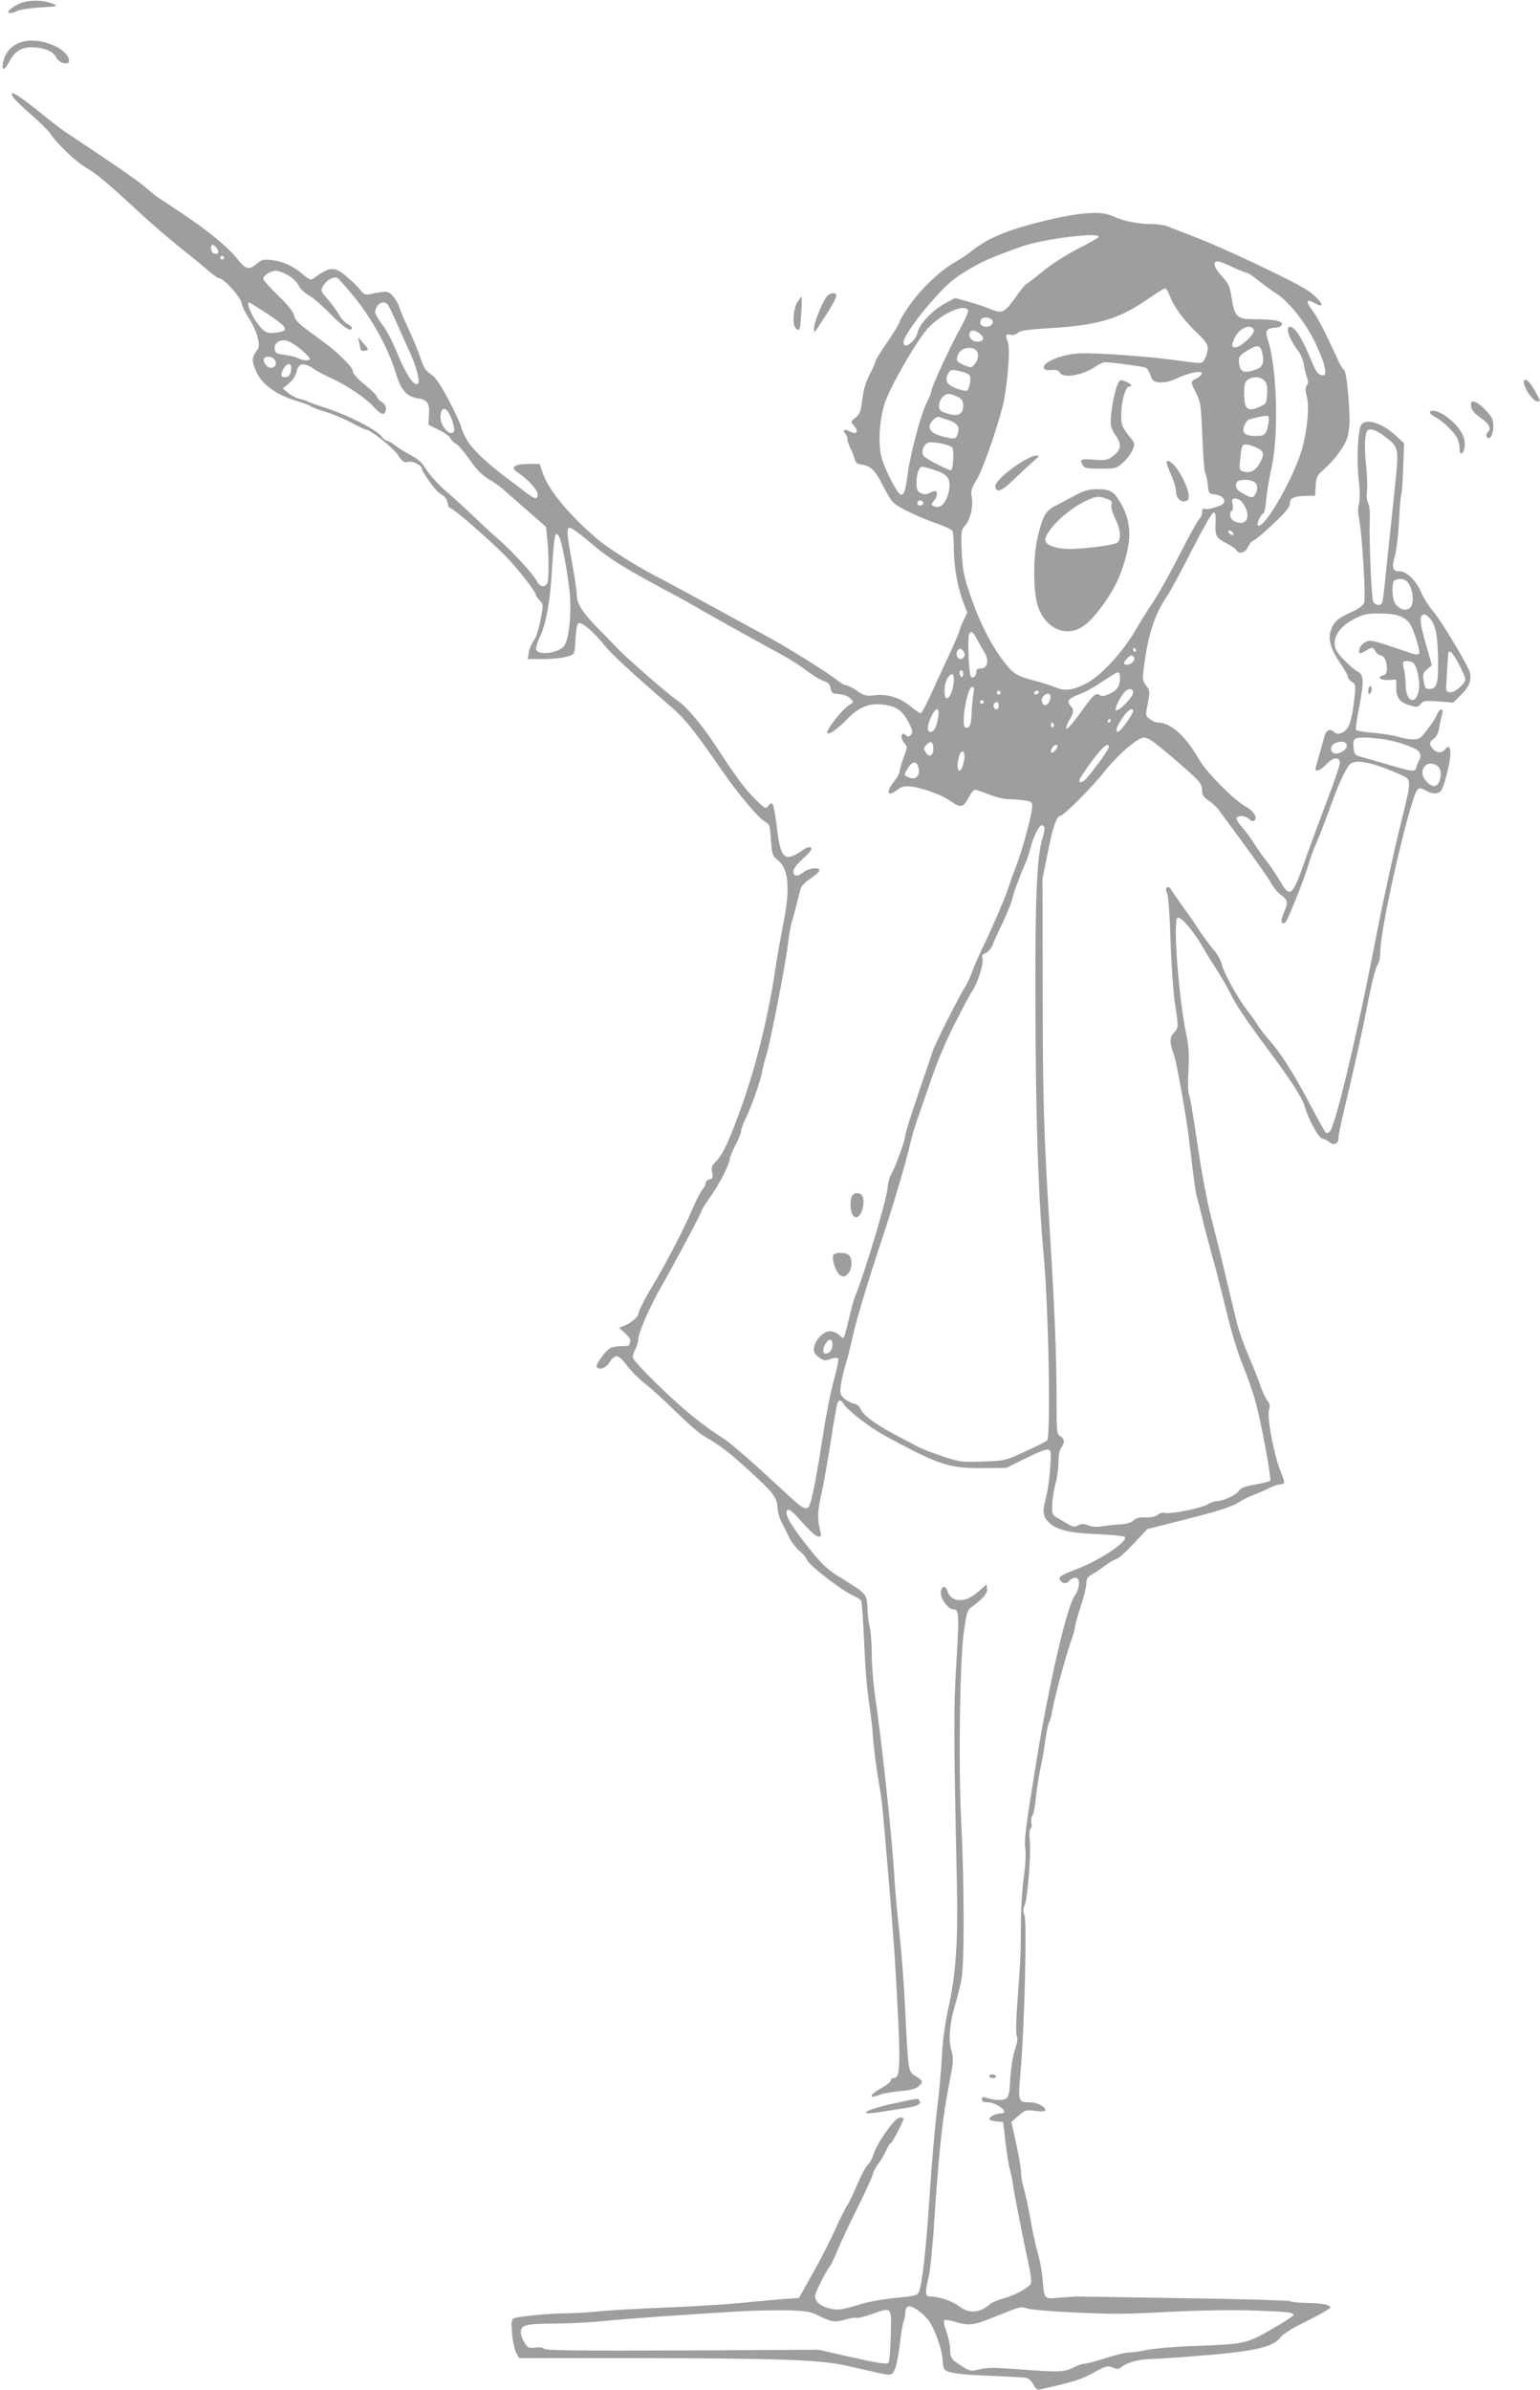 <?xml version="1.0" standalone="no"?>
<!DOCTYPE svg PUBLIC "-//W3C//DTD SVG 20010904//EN"
 "http://www.w3.org/TR/2001/REC-SVG-20010904/DTD/svg10.dtd">
<svg version="1.0" xmlns="http://www.w3.org/2000/svg"
 width="825pt" height="1280pt" viewBox="0 0 825 1280"
 preserveAspectRatio="xMidYMid meet">
<g transform="translate(0,1280) scale(0.1,-0.1)"
fill="#9e9e9e" stroke="none">
<path d="M105 12781 c-48 -22 -77 -51 -51 -51 10 0 27 5 39 12 12 6 67 15 122
18 94 6 98 7 70 19 -49 22 -134 23 -180 2z"/>
<path d="M138 12580 c-67 -12 -110 -53 -122 -117 -8 -45 9 -41 34 7 30 59 72
82 137 76 62 -5 100 -24 116 -57 14 -27 67 -40 67 -16 0 61 -135 123 -232 107z"/>
<path d="M72 12278 c8 -13 52 -55 97 -94 46 -40 91 -85 101 -100 32 -51 140
-154 194 -184 54 -31 113 -80 297 -251 57 -52 151 -133 209 -179 58 -46 125
-101 149 -122 24 -21 49 -38 55 -38 24 0 113 -98 120 -132 3 -18 20 -53 36
-77 42 -61 68 -147 52 -169 -34 -48 -35 -59 -12 -116 29 -74 110 -132 230
-167 25 -7 54 -18 65 -25 11 -7 49 -21 86 -32 36 -11 95 -36 132 -56 36 -20
71 -36 76 -36 23 0 144 -95 172 -136 25 -37 34 -43 55 -38 25 7 74 -18 74 -37
0 -12 56 -94 81 -118 9 -9 24 -21 35 -27 10 -6 20 -23 22 -38 2 -14 7 -26 12
-26 16 0 196 -156 300 -260 54 -54 160 -189 160 -204 0 -6 9 -20 21 -32 20
-22 20 -24 5 -103 -8 -45 -24 -95 -36 -111 -12 -16 -24 -46 -27 -65 l-6 -35
79 0 c82 0 150 12 166 28 5 5 10 41 11 80 2 40 8 77 14 83 14 14 81 -42 142
-118 35 -45 137 -139 373 -344 59 -52 119 -127 255 -325 90 -130 200 -261 236
-278 19 -10 23 -21 27 -95 6 -79 7 -84 39 -110 57 -46 65 -154 26 -344 -13
-67 -31 -169 -40 -227 -35 -244 -102 -519 -176 -728 -68 -192 -103 -270 -140
-309 -26 -26 -30 -36 -24 -63 6 -27 4 -32 -14 -37 -12 -3 -21 -12 -21 -21 0
-9 -9 -25 -19 -36 -10 -12 -35 -61 -56 -111 -34 -83 -140 -288 -205 -395 -40
-65 -80 -143 -80 -156 0 -16 -41 -51 -74 -64 l-30 -11 33 -30 c21 -19 31 -35
27 -45 -3 -9 -6 -18 -6 -20 0 -2 -18 -4 -41 -4 -22 0 -49 -5 -60 -11 -25 -13
-80 -89 -73 -100 12 -20 50 -7 69 24 30 47 47 45 92 -15 22 -29 66 -74 98 -98
32 -25 106 -92 164 -150 59 -58 126 -116 149 -130 92 -53 126 -79 238 -180
137 -124 156 -149 159 -204 1 -22 11 -59 23 -81 12 -22 30 -58 40 -80 11 -23
36 -55 56 -73 20 -17 36 -36 36 -41 0 -24 191 -173 257 -200 17 -7 34 -19 37
-26 2 -7 7 -66 11 -132 13 -280 16 -310 37 -458 6 -44 13 -102 14 -130 3 -54
18 -173 35 -270 15 -89 16 -100 49 -490 33 -404 34 -418 51 -746 13 -264 9
-329 -22 -329 -10 0 -18 -5 -17 -12 2 -7 -21 -25 -49 -41 -69 -37 -73 -63 -6
-35 15 6 63 14 105 18 54 4 84 12 98 25 27 24 26 30 -14 55 -41 25 -40 15 -57
360 -6 129 -20 314 -31 410 -11 96 -24 238 -28 315 -14 222 -66 706 -105 973
-8 56 -15 149 -15 205 0 56 -5 119 -10 139 -6 21 -12 67 -13 104 -3 77 -3 77
-142 163 -75 46 -99 69 -172 160 -97 121 -133 185 -116 202 9 9 24 -2 60 -42
70 -78 94 -99 111 -99 11 0 13 7 7 27 -17 67 -16 107 4 195 12 51 34 179 51
284 16 105 32 198 36 207 8 23 21 21 34 -3 17 -31 141 -127 221 -170 289 -157
344 -175 527 -173 l123 1 105 52 c62 31 111 50 121 46 14 -6 15 -19 9 -99 -3
-52 -13 -119 -21 -151 -22 -83 -19 -108 14 -140 43 -41 110 -57 264 -63 76 -3
140 -10 143 -15 16 -26 -136 -126 -263 -174 -84 -32 -97 -42 -82 -60 15 -18
34 -18 49 1 7 8 21 15 31 15 28 0 25 -56 -5 -99 -42 -61 -137 -473 -205 -891
-58 -359 -65 -414 -58 -464 4 -25 0 -94 -9 -153 -8 -60 -15 -171 -15 -248 0
-149 -2 -204 -20 -437 -6 -88 -7 -153 -2 -163 6 -11 3 -36 -10 -73 -11 -33
-21 -99 -25 -155 -4 -84 -8 -99 -25 -108 -19 -11 -60 -8 -104 6 -18 6 -23 3
-23 -9 0 -12 9 -16 34 -16 32 0 86 -32 86 -51 0 -5 -9 -9 -21 -9 -25 0 -59
-17 -59 -30 0 -5 17 -10 37 -12 l37 -3 12 -105 c7 -58 17 -125 24 -150 7 -25
14 -58 16 -75 6 -48 43 -238 75 -388 24 -107 28 -141 19 -152 -21 -25 -95 -63
-146 -76 -27 -6 -58 -20 -69 -29 -57 -50 -115 -53 -169 -11 -34 27 -108 51
-156 51 -24 0 -25 21 -5 105 8 33 22 168 30 300 21 319 41 520 65 652 11 59
24 133 30 163 7 42 6 66 -4 101 -17 55 -8 147 23 249 11 36 25 94 32 130 16
83 15 518 -2 852 -15 308 -7 856 15 1013 13 91 19 113 37 125 63 45 91 76 87
100 l-3 24 -35 -31 c-47 -40 -73 -53 -109 -53 -32 0 -56 18 -66 50 -11 33 -35
24 -35 -13 0 -33 42 -87 67 -87 31 0 32 -27 17 -276 -16 -249 -15 -402 2
-1186 7 -313 -4 -484 -45 -672 -19 -86 -31 -175 -35 -258 -3 -70 -15 -199 -26
-285 -11 -87 -29 -295 -40 -463 -20 -305 -41 -484 -59 -519 -8 -15 -31 -20
-128 -29 -70 -7 -150 -22 -196 -37 -43 -14 -90 -25 -105 -25 -48 0 -100 20
-116 44 -14 23 -14 28 9 78 14 29 31 62 37 73 7 11 20 31 29 45 8 14 26 52 39
85 13 33 59 130 101 215 43 85 81 169 85 185 4 17 17 42 30 57 12 15 30 46 40
68 10 22 21 40 25 40 8 0 69 117 69 132 0 5 -10 8 -22 6 -27 -4 -121 -138
-139 -198 -7 -23 -20 -47 -29 -53 -9 -7 -34 -52 -55 -102 -21 -49 -46 -101
-55 -115 -10 -14 -39 -72 -65 -130 -26 -58 -80 -164 -121 -236 l-74 -132 -88
-6 c-48 -4 -157 -14 -242 -22 -85 -8 -267 -19 -405 -24 -137 -6 -291 -14 -342
-20 -50 -5 -127 -10 -170 -10 -87 0 -250 -16 -278 -26 -15 -6 -17 -16 -12 -79
3 -40 13 -87 21 -104 l17 -31 652 0 c721 -1 961 -9 1094 -39 49 -11 111 -25
138 -31 113 -26 114 -26 130 13 8 20 20 79 26 133 5 53 15 107 20 121 5 13 9
35 9 49 0 14 6 27 14 30 24 9 93 -43 122 -91 31 -54 64 -154 64 -198 0 -18 4
-38 9 -46 13 -20 80 -30 256 -36 88 -4 170 -8 182 -11 13 -2 30 -18 39 -35 12
-24 21 -30 37 -26 173 38 219 52 285 89 67 37 76 39 103 28 23 -10 32 -10 45
1 31 25 89 42 154 44 36 1 135 7 220 14 331 25 439 48 478 100 13 18 58 47
114 75 51 25 108 55 127 67 33 20 34 22 15 32 -10 6 -57 12 -104 12 -47 1 -92
5 -99 10 -8 4 -264 12 -570 16 -306 5 -563 9 -571 9 -8 0 -50 -3 -92 -6 -89
-7 -82 -15 -94 111 -3 38 -15 97 -25 131 -10 33 -28 112 -38 175 -11 63 -27
137 -35 164 -9 28 -16 67 -16 89 0 21 -12 91 -26 155 l-26 116 38 33 c36 31
41 33 91 26 35 -4 53 -3 53 4 0 19 -44 42 -80 42 -68 0 -67 -2 -51 185 19 222
33 778 20 815 -9 24 -9 38 -1 51 15 24 36 269 29 345 -4 40 -2 66 4 70 6 3 8
17 4 31 -3 14 -1 31 6 39 6 7 15 53 19 101 5 48 16 117 24 153 8 36 20 103 26
150 7 47 16 90 20 95 5 6 11 28 15 50 15 89 74 307 111 410 8 23 14 48 14 57
0 8 14 56 30 106 17 50 30 105 30 122 0 24 7 35 31 48 17 9 50 32 74 50 24 17
50 32 57 32 7 0 47 36 89 80 l75 80 220 56 c154 39 232 64 264 84 25 16 65 36
90 45 25 9 61 25 81 36 20 10 46 19 58 19 25 0 26 9 6 57 -40 95 -80 307 -66
345 7 18 4 29 -9 46 -10 12 -26 46 -36 75 -9 28 -38 102 -64 162 -26 61 -55
142 -64 180 -9 39 -26 108 -37 155 -11 47 -31 128 -43 180 -13 52 -39 158 -59
235 -20 77 -52 248 -71 380 -19 132 -39 252 -45 268 -7 17 -8 68 -4 135 4 80
2 127 -11 187 -42 202 -73 613 -48 629 18 11 89 -74 143 -169 12 -22 41 -69
65 -105 23 -36 54 -89 69 -119 36 -73 80 -139 205 -308 133 -179 186 -262 200
-310 21 -72 74 -168 95 -172 11 -1 28 -10 37 -18 22 -20 48 -10 48 19 0 12 9
58 19 103 53 221 112 482 131 585 28 147 49 231 63 248 6 8 12 42 12 75 3 114
120 645 181 820 18 50 25 54 64 32 32 -19 64 -19 80 0 16 20 50 151 50 198 0
39 -10 47 -30 22 -17 -20 -43 -19 -63 3 -22 25 -21 38 5 56 13 9 24 31 28 58
4 24 11 55 15 71 5 18 3 27 -4 27 -6 0 -17 -12 -23 -27 -6 -16 -29 -52 -51
-80 -35 -47 -44 -53 -76 -53 -20 0 -57 6 -82 14 -25 8 -84 17 -132 21 -48 4
-90 11 -93 16 -2 5 4 56 16 114 28 149 27 181 -8 199 -15 8 -49 37 -75 65 -37
39 -47 57 -47 84 0 51 37 97 105 132 51 26 69 30 139 29 88 0 135 -17 160 -57
23 -35 57 -150 48 -159 -5 -5 -26 -3 -48 5 -21 8 -79 27 -127 43 -82 26 -91
27 -115 13 -15 -8 -28 -25 -30 -37 -4 -27 1 -27 40 -4 30 17 31 17 45 -5 9
-13 21 -23 29 -23 18 0 34 -32 34 -70 0 -24 -5 -33 -20 -37 -36 -10 -15 -28
29 -25 l41 2 0 -45 c0 -53 20 -79 77 -94 33 -10 40 -9 54 9 15 17 25 19 95 13
l79 -6 42 41 c51 50 63 94 38 143 -46 92 -153 266 -187 304 -21 24 -50 69 -63
100 -31 68 -78 115 -118 115 -37 0 -43 20 -24 83 8 29 18 112 22 186 3 74 9
139 12 144 3 5 8 69 10 141 l5 132 -47 43 c-74 68 -162 93 -184 53 -17 -32
-24 -192 -12 -293 7 -61 7 -107 1 -128 -6 -21 -6 -50 1 -80 15 -71 37 -423 27
-449 -5 -15 -29 -33 -70 -51 -69 -31 -91 -50 -108 -96 -17 -45 -2 -100 46
-171 24 -35 44 -70 44 -78 0 -7 10 -20 22 -28 22 -14 22 -17 11 -112 -7 -58
-19 -110 -30 -129 -20 -33 -57 -47 -76 -28 -23 23 -44 11 -54 -31 -6 -24 -18
-65 -26 -93 -8 -27 -16 -56 -18 -64 -8 -29 23 -21 55 14 36 39 68 44 74 12 2
-9 -28 -99 -67 -200 -38 -100 -88 -235 -111 -300 -77 -223 -87 -232 -145 -132
-22 36 -53 83 -70 103 -17 20 -46 62 -65 92 -19 30 -50 72 -68 92 -19 21 -31
42 -27 48 10 15 46 12 67 -7 14 -12 21 -14 30 -5 15 15 -10 52 -48 72 -60 31
-208 180 -249 250 -75 130 -152 199 -221 200 -12 0 -32 8 -45 19 -23 18 -23
20 -10 84 12 62 12 67 -9 95 -20 27 -21 33 -10 113 22 166 58 273 122 366 18
26 78 138 134 248 58 114 107 200 115 200 11 0 13 -14 11 -58 -4 -67 3 -79 62
-109 23 -11 45 -27 49 -34 14 -24 46 -16 62 15 8 16 19 31 24 33 16 5 67 48
136 115 46 44 65 70 65 87 0 29 23 39 90 40 l45 1 3 52 c3 46 7 56 40 85 53
46 107 116 126 162 9 22 16 66 16 105 -1 106 -18 265 -29 269 -5 2 -18 22 -29
45 -77 167 -107 226 -138 269 -41 55 -38 71 8 45 68 -39 35 19 -38 68 -78 52
-464 234 -614 290 -52 20 -110 42 -128 50 -18 8 -59 15 -92 15 -74 0 -152 16
-208 42 -65 31 -185 21 -392 -31 -175 -44 -276 -86 -359 -151 -25 -20 -68 -50
-96 -65 -79 -45 -181 -142 -240 -227 -30 -42 -55 -83 -55 -90 0 -7 -29 -56
-65 -108 -36 -52 -65 -100 -65 -106 0 -6 -14 -37 -30 -68 -21 -39 -34 -81 -40
-134 -8 -66 -14 -80 -37 -99 -26 -21 -26 -23 -10 -41 32 -35 17 -54 -25 -31
-23 13 -37 4 -20 -13 7 -7 12 -20 12 -29 0 -10 6 -30 14 -46 8 -15 18 -41 23
-58 6 -23 15 -31 37 -33 48 -6 75 -31 112 -106 20 -39 45 -82 57 -95 25 -27
137 -81 241 -117 39 -13 73 -30 78 -37 4 -6 8 -49 8 -94 0 -95 19 -204 50
-287 l22 -58 -21 -43 c-11 -23 -21 -47 -21 -53 0 -5 -19 -50 -41 -99 -61 -130
-74 -159 -118 -255 -22 -49 -44 -88 -49 -88 -6 0 -31 18 -57 39 -56 46 -124
66 -193 57 -41 -5 -53 -2 -91 24 -24 17 -51 30 -59 30 -8 0 -28 12 -46 26 -49
40 -286 188 -389 242 -50 27 -184 100 -297 162 -113 62 -243 132 -290 156 -99
51 -258 151 -309 196 -152 130 -262 262 -293 353 l-17 50 -60 0 c-74 0 -99
-18 -61 -43 57 -38 110 -95 110 -118 0 -33 -13 -30 -73 16 -29 22 -65 50 -82
62 -121 91 -195 162 -224 212 -17 31 -31 63 -31 71 0 8 -29 70 -64 138 -49 92
-73 127 -99 144 -27 17 -38 35 -55 87 -12 37 -40 103 -61 149 -22 45 -44 98
-51 119 -6 20 -22 48 -36 63 -26 28 -29 28 -120 10 -26 -6 -35 -2 -53 21 -12
16 -45 48 -72 71 -68 58 -90 57 -181 -9 -13 -10 -22 -6 -52 20 -52 46 -111 73
-170 79 -46 5 -55 2 -84 -22 -39 -33 -56 -28 -102 30 -50 62 -157 150 -290
239 -63 42 -126 84 -140 93 -14 10 -43 34 -66 54 -22 20 -121 90 -219 155 -97
66 -193 129 -211 141 -18 13 -84 63 -145 113 -112 90 -157 114 -127 68z m5813
-748 c-3 -5 -55 -35 -115 -65 -62 -32 -141 -83 -186 -120 -43 -36 -81 -65 -85
-65 -4 0 -28 -29 -53 -65 -68 -94 -75 -97 -144 -69 -31 13 -86 31 -121 40
l-64 18 -54 -29 c-62 -32 -138 -111 -146 -152 -10 -51 -77 -100 -77 -57 0 28
72 132 162 232 70 79 105 109 180 154 85 51 125 68 298 130 116 40 423 77 405
48z m-4721 -63 c12 -19 3 -32 -19 -24 -17 7 -21 51 -3 45 6 -2 16 -12 22 -21z
m36 -47 c0 -5 -4 -10 -10 -10 -5 0 -10 5 -10 10 0 6 5 10 10 10 6 0 10 -4 10
-10z m5402 -50 c34 -16 68 -30 75 -30 7 0 36 -19 65 -43 29 -23 69 -53 89 -65
69 -42 157 -151 211 -259 52 -107 72 -183 47 -183 -26 0 -39 16 -65 81 -48
119 -87 179 -114 179 -27 0 -2 -71 47 -132 11 -15 24 -47 28 -70 3 -24 11 -55
17 -71 8 -20 7 -31 -1 -41 -9 -11 -9 -25 -1 -57 14 -50 7 -150 -18 -259 -33
-147 -207 -457 -243 -434 -10 6 17 64 30 64 4 0 11 33 14 73 4 39 16 117 29
172 39 175 29 533 -18 678 -19 56 -12 68 38 72 20 1 34 8 36 17 4 19 -44 28
-144 28 -96 0 -110 12 -125 110 -10 62 -17 81 -44 110 -53 57 -64 90 -29 90 7
0 41 -13 76 -30z m-5057 -45 c23 -14 48 -38 55 -54 6 -15 29 -38 52 -51 22
-12 72 -55 111 -95 77 -77 112 -102 122 -85 3 5 -5 15 -19 22 -14 6 -38 31
-52 56 -15 24 -42 62 -62 84 -34 38 -35 41 -21 66 18 32 57 54 77 43 8 -5 52
-55 98 -112 92 -115 177 -272 215 -399 27 -89 57 -124 115 -133 55 -9 66 -25
62 -89 l-3 -53 55 -27 c30 -14 58 -35 63 -46 5 -11 19 -24 30 -29 12 -6 44
-43 72 -84 36 -51 66 -83 101 -104 28 -16 63 -41 79 -55 15 -14 74 -65 129
-113 l101 -89 6 -56 c9 -76 10 -211 3 -239 -4 -14 -14 -23 -25 -23 -10 0 -24
10 -30 23 -23 44 -137 167 -218 237 -23 19 -76 69 -119 110 -43 41 -111 104
-152 139 -41 35 -88 87 -105 114 -22 37 -44 58 -84 79 -30 16 -69 40 -86 54
-18 13 -37 24 -43 24 -6 0 -19 11 -29 24 -28 35 -174 110 -283 146 -52 17
-102 34 -110 39 -9 5 -29 11 -46 15 -16 4 -43 17 -59 31 l-30 24 33 28 c21 17
36 41 41 63 9 45 39 51 89 16 20 -14 64 -37 97 -52 87 -40 184 -106 228 -154
39 -44 60 -48 65 -12 2 13 -6 27 -22 38 -14 9 -26 22 -26 28 0 7 -29 36 -65
65 -42 34 -65 60 -65 74 0 21 -86 105 -165 162 -124 89 -144 107 -150 137 -5
20 -34 56 -86 106 -43 42 -79 82 -79 89 0 17 40 43 68 43 13 0 43 -11 67 -25z
m4724 -115 c22 -57 77 -130 147 -196 38 -36 54 -58 54 -77 0 -31 -18 -74 -34
-80 -7 -3 -50 1 -97 8 -141 23 -479 48 -562 42 -91 -6 -191 -47 -185 -76 3
-12 12 -15 40 -13 26 2 39 -1 46 -14 18 -32 120 -15 190 32 19 13 41 24 49 24
39 0 210 -23 222 -30 8 -4 19 -23 25 -41 10 -30 16 -34 50 -37 25 -2 55 5 90
21 64 31 141 46 134 26 -3 -8 -14 -19 -26 -25 -35 -17 -35 -19 -6 -76 26 -50
28 -63 35 -235 4 -100 11 -188 15 -195 5 -7 11 -35 14 -63 5 -48 7 -50 37 -53
35 -3 58 -24 50 -45 -6 -16 -93 -41 -108 -32 -5 4 -9 -5 -9 -18 0 -14 -7 -30
-16 -37 -8 -8 -55 -93 -104 -189 -49 -97 -113 -211 -142 -255 -29 -43 -70
-107 -90 -143 -72 -125 -189 -252 -268 -293 -73 -37 -115 -43 -167 -21 -27 11
-77 27 -113 36 -86 22 -109 35 -150 86 -80 99 -147 233 -200 395 -27 80 -34
121 -38 211 -4 108 -4 113 21 142 27 33 42 101 32 154 -5 27 0 43 25 84 32 51
103 251 140 391 25 97 44 310 30 346 -15 40 -13 49 12 43 13 -4 29 0 40 10 13
12 53 18 165 25 264 15 376 48 533 157 47 33 89 58 94 57 4 -1 16 -22 25 -46z
m-4862 -74 c137 -90 148 -107 76 -117 -54 -7 -65 -2 -106 52 -31 41 -58 109
-43 109 3 0 36 -20 73 -44z m671 32 c5 -7 31 -60 56 -118 26 -58 55 -123 65
-145 30 -64 52 -148 41 -159 -21 -21 -66 48 -123 188 -18 44 -50 103 -70 129
-20 27 -37 55 -37 63 0 44 44 71 68 42z m3108 -31 c2 -8 -16 -51 -42 -96 -52
-94 -154 -314 -154 -334 0 -7 -11 -36 -25 -63 -32 -61 -90 -282 -104 -393 -11
-86 -20 -109 -40 -97 -20 13 -83 137 -98 194 -20 74 -12 205 17 293 33 97 176
344 235 405 78 80 195 130 211 91z m123 -46 c21 -13 5 -41 -23 -41 -28 0 -40
14 -32 35 6 17 34 19 55 6z m1408 -58 c8 -20 -69 -93 -98 -93 -23 0 -24 10 -3
54 25 50 87 75 101 39z m-1467 -21 c27 -22 20 -42 -14 -42 -28 0 -50 24 -42
45 7 20 29 19 56 -3z m-3639 -83 c27 -22 49 -45 49 -50 0 -13 -37 -11 -62 2
-12 7 -44 14 -72 18 -44 5 -51 9 -54 30 -5 32 24 54 62 47 15 -3 50 -24 77
-47z m5151 -19 c12 -52 2 -77 -33 -89 -68 -24 -88 -14 -92 44 -2 23 5 33 43
56 57 35 72 33 82 -11z m-1541 20 c24 -13 25 -51 1 -80 -17 -21 -20 -21 -54
-7 -43 18 -48 25 -37 55 13 34 57 49 90 32z m-3751 -55 c16 -20 6 -45 -19 -45
-22 0 -46 34 -36 50 9 15 41 12 55 -5z m90 -44 c0 -32 -11 -51 -29 -51 -27 0
-30 9 -14 41 16 33 43 39 43 10z m3623 -33 c15 -8 18 -17 14 -46 -4 -19 -10
-39 -14 -43 -5 -5 -31 0 -58 10 -54 20 -66 42 -45 81 10 19 17 21 48 15 20 -4
45 -11 55 -17z m1591 -37 c13 -14 16 -33 14 -71 -3 -52 -4 -54 -45 -71 -60
-26 -77 -10 -78 71 0 50 4 64 19 76 28 20 70 17 90 -5z m-1644 -86 c24 -13 30
-22 30 -50 0 -51 -37 -61 -112 -30 -38 16 -9 95 34 95 10 0 32 -7 48 -15z
m-2731 -78 c16 -20 39 -90 34 -104 -14 -39 -73 20 -73 72 0 45 16 58 39 32z
m4396 -65 c-11 -61 -19 -68 -71 -67 -57 0 -74 19 -56 60 6 14 17 27 24 29 47
13 94 22 101 18 5 -2 6 -21 2 -40z m-1712 17 c47 -15 61 -38 47 -74 -9 -25
-14 -27 -48 -20 -69 13 -102 32 -102 59 0 26 36 60 55 52 5 -3 27 -10 48 -17z
m2328 -81 c87 -67 84 -57 60 -294 -12 -115 -31 -294 -42 -399 -10 -104 -21
-196 -24 -202 -8 -22 -44 -15 -50 10 -9 40 -21 340 -17 421 2 51 -1 87 -9 102
-7 14 -9 40 -6 66 3 24 1 86 -5 139 -6 53 -7 118 -4 143 6 40 10 46 31 46 13
0 43 -15 66 -32z m-2311 -63 c12 -8 8 -110 -4 -123 -6 -6 -123 53 -145 73 -19
18 -6 64 21 74 21 8 101 -7 128 -24z m1625 0 c47 -19 51 -36 24 -85 -24 -42
-52 -57 -90 -45 -20 7 -21 11 -15 67 3 33 8 64 12 69 8 13 29 11 69 -6z
m-1722 -121 c72 -23 90 -46 82 -104 -11 -72 -49 -112 -86 -89 -11 6 -10 11 4
27 19 21 23 52 6 52 -6 0 -20 -5 -31 -11 -15 -8 -27 -8 -44 0 -20 9 -24 18
-24 56 0 48 13 85 31 85 6 0 34 -7 62 -16z m1722 -70 c16 -16 13 -46 -7 -71
-8 -10 -19 -8 -49 8 -42 21 -55 39 -45 64 8 21 80 20 101 -1z m-73 -101 c58
-71 29 -141 -43 -103 -20 11 -26 45 -9 55 5 3 7 19 3 35 -5 25 -2 30 14 30 11
0 26 -8 35 -17z m-1707 -2 c7 -12 -12 -24 -25 -16 -11 7 -4 25 10 25 5 0 11
-4 15 -9z m-1765 -232 c84 -70 157 -117 365 -229 105 -56 195 -106 200 -110 9
-7 260 -147 447 -249 43 -23 101 -61 130 -84 29 -22 68 -46 88 -53 27 -9 36
-19 40 -41 5 -25 10 -28 46 -31 26 -2 49 -11 60 -23 18 -20 18 -21 -1 -31 -41
-23 -134 -142 -122 -155 9 -9 56 24 103 73 63 65 116 88 185 81 76 -7 112 -30
145 -93 23 -45 26 -55 14 -69 -9 -11 -16 -13 -24 -5 -28 28 -37 -11 -10 -42
16 -16 15 -22 -5 -74 -11 -31 -21 -64 -21 -74 0 -9 -13 -34 -30 -55 -47 -59
-36 -87 17 -45 30 23 59 25 128 6 68 -18 123 -42 167 -73 45 -31 61 -26 88 27
11 22 26 40 33 40 8 0 41 -11 75 -25 34 -14 79 -25 100 -25 22 0 60 -3 86 -6
40 -6 46 -10 46 -31 0 -39 -48 -220 -85 -318 -19 -49 -41 -112 -50 -140 -18
-52 -81 -197 -140 -320 -18 -38 -40 -90 -49 -115 -9 -25 -27 -63 -41 -85 -42
-70 -157 -298 -170 -340 -7 -22 -43 -127 -79 -233 -36 -106 -66 -201 -66 -212
0 -25 -55 -176 -75 -207 -9 -13 -18 -47 -20 -76 -5 -64 -129 -476 -175 -582
-5 -11 -18 -60 -30 -110 -32 -129 -27 -121 -53 -96 -13 11 -35 21 -49 21 -47
0 -101 -73 -85 -114 3 -8 17 -22 30 -30 19 -13 30 -14 56 -5 19 7 36 8 41 3 4
-5 -5 -54 -21 -109 -16 -55 -43 -188 -59 -295 -32 -206 -57 -340 -71 -377 -12
-33 -32 -28 -86 21 -26 24 -112 102 -190 174 -78 71 -163 143 -188 158 -106
66 -218 157 -347 283 -76 73 -138 141 -138 151 0 10 7 31 15 46 8 16 15 40 15
53 0 33 62 174 121 277 70 122 219 402 219 412 0 4 21 37 46 73 48 66 104 177
104 204 0 8 14 41 30 72 17 31 30 64 30 75 0 10 11 40 24 66 30 59 81 204 90
257 4 22 13 58 21 81 19 57 102 482 115 589 6 50 15 104 20 120 5 17 16 59 26
95 9 36 19 76 23 90 4 14 27 38 54 55 25 17 46 36 46 43 1 19 -53 14 -82 -8
-34 -27 -57 -26 -57 3 0 14 19 38 52 69 37 32 50 49 43 57 -8 8 -21 4 -47 -14
-94 -64 -116 -46 -135 116 -8 68 -19 128 -24 133 -5 6 -14 3 -23 -10 -14 -18
-17 -17 -70 36 -57 56 -95 107 -215 290 -79 119 -158 211 -210 244 -42 27
-270 227 -321 281 -19 21 -62 65 -95 98 -83 85 -115 134 -115 179 0 20 -11 98
-25 172 -26 141 -30 178 -18 189 7 7 47 -21 133 -94z m3428 63 c2 -7 -2 -10
-12 -6 -9 3 -16 11 -16 16 0 13 23 5 28 -10z m-3609 -25 c15 -38 40 -178 52
-281 12 -111 -1 -254 -27 -293 -26 -41 -145 -57 -152 -20 -2 9 8 41 22 70 30
61 53 187 61 325 10 166 16 222 26 222 5 0 13 -10 18 -23z m4547 -242 c25 -38
30 -108 9 -129 -20 -20 -52 -14 -77 16 -22 24 -25 123 -5 131 30 13 57 6 73
-18z m114 -187 c31 -34 42 -91 44 -224 1 -130 -6 -154 -49 -154 -19 0 -23 7
-28 43 -6 37 -3 45 19 63 l25 21 -30 105 c-31 105 -37 148 -24 161 11 12 21 8
43 -15z m-2422 -119 c10 -19 27 -48 37 -65 25 -41 15 -84 -20 -84 -18 0 -25
-5 -25 -19 0 -21 -17 -37 -28 -26 -12 12 -20 209 -10 229 11 21 20 14 46 -35z
m-71 -83 c-4 -9 -13 -16 -21 -16 -19 0 -29 30 -15 47 11 12 14 12 27 -1 8 -8
12 -22 9 -30z m918 34 c3 -5 1 -10 -4 -10 -6 0 -11 5 -11 10 0 6 2 10 4 10 3
0 8 -4 11 -10z m1732 -80 c18 -35 33 -69 33 -77 0 -25 -58 -75 -82 -71 -20 3
-23 8 -20 43 1 22 4 69 6 105 3 36 5 67 5 68 1 2 6 2 13 0 7 -3 27 -33 45 -68z
m-1742 40 c9 -15 -14 -40 -36 -40 -23 0 -24 8 -2 32 18 20 29 23 38 8z m1494
-29 c21 -13 40 -99 32 -145 -14 -88 -71 -65 -71 28 0 28 -4 65 -9 83 -5 17 -7
34 -3 37 8 9 35 7 51 -3z m-2409 -62 c0 -11 -4 -17 -10 -14 -5 3 -10 13 -10
21 0 8 5 14 10 14 6 0 10 -9 10 -21z m840 -20 c0 -43 -15 -66 -56 -85 -28 -13
-40 -15 -54 -6 -21 13 -30 5 -115 -113 -32 -44 -60 -74 -63 -67 -2 6 6 27 17
46 25 40 26 54 5 78 -22 23 -9 39 53 61 26 10 80 40 118 66 39 27 76 49 83 50
7 1 12 -11 12 -30z m-890 -11 c0 -42 -21 -98 -37 -98 -19 0 -17 80 3 108 21
31 34 27 34 -10z m104 -80 c-4 -24 -8 -69 -9 -100 -1 -59 -14 -86 -35 -73 -23
14 12 215 37 215 12 0 13 -8 7 -42z m856 11 c0 -23 -78 -101 -92 -93 -9 6 24
74 47 98 23 22 45 20 45 -5z m-710 1 c0 -5 -4 -10 -10 -10 -5 0 -10 5 -10 10
0 6 5 10 10 10 6 0 10 -4 10 -10z m205 0 c-3 -5 -10 -10 -16 -10 -5 0 -9 5 -9
10 0 6 7 10 16 10 8 0 12 -4 9 -10z m57 -46 c-13 -28 -35 -28 -41 1 -4 23 28
50 43 35 6 -6 5 -19 -2 -36z m-352 -4 c0 -5 -4 -10 -10 -10 -5 0 -10 5 -10 10
0 6 5 10 10 10 6 0 10 -4 10 -10z m80 -20 c0 -21 -15 -27 -25 -10 -7 12 2 30
16 30 5 0 9 -9 9 -20z m-324 -61 c-8 -52 -22 -79 -41 -79 -19 0 -19 28 -1 71
27 64 52 68 42 8z m1044 32 c0 -15 -64 -104 -77 -109 -21 -6 -15 19 18 70 28
43 59 64 59 39z m-120 -51 c0 -5 -5 -10 -11 -10 -5 0 -7 5 -4 10 3 6 8 10 11
10 2 0 4 -4 4 -10z m-305 -19 c3 -5 1 -12 -5 -16 -5 -3 -10 1 -10 9 0 18 6 21
15 7z m526 -89 c33 -21 203 -167 241 -206 19 -18 28 -39 28 -60 0 -24 8 -36
34 -53 19 -12 45 -37 58 -55 14 -18 75 -102 137 -186 62 -85 125 -174 138
-198 14 -25 38 -55 54 -66 39 -29 41 -41 18 -94 -13 -29 -17 -50 -12 -55 6 -6
14 -5 21 3 14 17 107 251 122 308 7 25 23 72 38 105 26 61 57 143 96 250 28
77 65 155 84 178 30 34 116 18 275 -52 59 -25 59 -28 11 -222 -55 -223 -108
-470 -164 -757 -82 -423 -198 -905 -225 -931 -9 -10 -18 -12 -24 -6 -5 6 -46
80 -91 165 -80 152 -158 273 -213 332 -15 16 -40 48 -55 71 -14 23 -40 60 -58
82 -52 68 -125 197 -137 245 -6 25 -25 61 -43 80 -17 19 -52 67 -78 105 -25
39 -69 102 -97 140 -27 39 -54 76 -58 84 -15 24 -33 3 -19 -22 7 -14 14 -111
19 -257 4 -129 15 -279 23 -333 20 -124 20 -133 -4 -157 -24 -24 -25 -53 -4
-111 14 -40 33 -138 69 -354 7 -44 20 -147 30 -230 9 -82 21 -166 27 -185 5
-19 18 -69 28 -110 9 -41 33 -131 52 -200 20 -69 54 -204 78 -302 24 -102 60
-222 86 -285 25 -59 55 -146 68 -193 30 -104 88 -418 81 -430 -3 -5 -39 -14
-81 -21 -55 -10 -78 -18 -86 -32 -12 -22 -83 -56 -118 -57 -14 0 -36 -7 -48
-16 -29 -20 -199 -55 -230 -47 -14 3 -30 -1 -40 -10 -11 -10 -33 -15 -64 -14
-33 1 -52 -3 -67 -17 -13 -12 -38 -19 -73 -21 -29 -1 -72 -6 -95 -10 -28 -5
-53 -3 -73 5 -25 10 -36 10 -54 0 -20 -10 -29 -9 -63 12 -21 12 -48 28 -58 34
-17 10 -20 21 -18 67 1 31 9 79 17 108 9 29 16 80 16 114 0 38 5 68 15 81 20
27 19 47 -5 62 -19 11 -20 23 -20 215 0 214 -10 458 -34 852 -34 539 -40 737
-40 1315 l-1 605 28 138 c26 134 48 197 66 197 18 0 167 148 238 238 72 91
179 182 212 182 9 0 28 -8 42 -18z m1346 -17 c87 -29 105 -47 85 -89 -6 -11
-13 -29 -16 -40 -7 -21 -17 -20 -151 19 -49 15 -110 32 -135 39 -41 11 -45 15
-48 45 -6 61 -1 64 96 59 56 -4 116 -15 169 -33z m-2517 -25 c0 -36 -19 -49
-37 -25 -17 24 -16 30 3 49 21 21 34 12 34 -24z m2215 15 c0 -23 -45 -48 -69
-39 -24 9 -19 43 7 54 35 14 62 8 62 -15z m-1555 -15 c-9 -17 -30 -28 -30 -16
0 16 15 36 26 36 12 0 12 -4 4 -20z m280 7 c0 -14 -114 -167 -133 -179 -20
-13 -29 -9 -23 9 4 9 34 54 68 100 58 77 88 101 88 70z m-777 -78 c-10 -51
-33 -65 -33 -20 0 43 18 87 31 74 7 -7 8 -26 2 -54z m-243 -29 c13 -48 -17
-73 -60 -50 -18 10 -18 11 3 45 25 39 48 41 57 5z m2783 6 c29 -22 14 -106
-20 -106 -26 0 -63 41 -63 70 0 46 44 66 83 36z m-2108 -326 c3 -5 -1 -29 -8
-52 -32 -93 -42 -317 -40 -873 1 -633 15 -1053 44 -1365 27 -296 39 -979 18
-996 -8 -6 -61 -33 -119 -59 -104 -48 -106 -49 -225 -53 -114 -4 -126 -2 -215
28 -52 17 -113 41 -136 53 -22 12 -81 43 -130 69 -100 54 -162 100 -174 133
-5 13 -20 25 -37 28 -15 3 -38 15 -51 27 -21 20 -23 28 -17 74 4 28 16 78 26
111 10 33 27 101 38 150 19 88 85 306 155 515 58 174 122 389 146 490 12 52
31 118 41 145 10 28 43 124 74 213 36 106 83 219 135 319 43 85 83 160 89 166
23 30 60 140 55 167 -5 23 -2 29 16 35 12 4 28 23 37 43 8 21 34 78 58 127 23
50 46 106 49 125 6 29 34 105 77 205 4 11 13 40 20 65 13 54 46 120 59 120 5
0 12 -4 15 -10z m-1135 -2774 c0 -25 -17 -46 -37 -46 -18 0 -16 31 3 58 18 26
34 21 34 -12z m1250 -5179 c258 -13 293 -13 575 2 148 7 324 10 430 6 183 -6
215 -10 215 -24 0 -5 -52 -39 -116 -75 -135 -79 -147 -81 -414 -91 -102 -3
-216 -13 -255 -21 -38 -8 -83 -14 -99 -14 -16 0 -71 -13 -123 -30 -51 -16
-102 -30 -114 -30 -11 0 -38 -9 -60 -21 -49 -24 -78 -25 -289 -9 -129 10 -175
10 -212 0 -44 -11 -51 -10 -85 11 -65 39 -73 49 -73 95 0 24 -9 67 -20 96 -11
29 -16 56 -12 60 5 5 30 1 58 -7 68 -21 98 -19 173 11 36 14 93 36 125 49 48
19 64 21 85 12 14 -6 109 -15 211 -20z m-1330 -17 c70 -36 94 -40 147 -24 26
8 53 12 60 10 7 -3 44 6 84 20 108 38 105 42 101 -116 -2 -74 -7 -139 -12
-144 -11 -11 -53 -4 -230 36 l-145 33 -728 -4 c-562 -2 -731 0 -742 9 -8 7
-27 10 -42 7 -15 -3 -33 -3 -40 0 -17 7 -43 56 -43 81 0 40 24 46 183 47 84 1
199 7 257 13 109 12 464 37 725 52 83 5 202 7 265 6 97 -3 122 -7 160 -26z"/>
<path d="M1925 10960 c9 -43 9 -42 33 -38 19 3 18 6 -10 38 l-30 35 7 -35z"/>
<path d="M5985 10736 c-16 -38 -35 -144 -35 -197 0 -22 9 -48 25 -69 35 -47
32 -79 -10 -111 -32 -24 -41 -26 -105 -21 -73 5 -77 3 -60 -29 9 -16 22 -19
95 -19 81 0 86 1 121 32 20 18 43 48 51 67 13 31 13 36 -6 60 -53 66 -56 73
-54 142 2 69 24 139 42 139 22 0 10 16 -20 27 -29 11 -31 10 -44 -21z"/>
<path d="M5465 10321 c-84 -55 -137 -107 -133 -128 6 -34 34 -24 94 34 33 32
79 75 103 96 40 34 42 37 20 37 -13 0 -51 -18 -84 -39z"/>
<path d="M6250 10320 c0 -5 11 -35 25 -66 14 -31 25 -68 25 -83 0 -43 31 -69
61 -51 20 13 -2 85 -46 155 -32 49 -65 72 -65 45z"/>
<path d="M5764 10149 c-32 -17 -80 -42 -106 -56 -56 -28 -71 -53 -98 -165 -22
-91 -26 -234 -10 -332 24 -150 153 -223 259 -146 61 45 154 176 190 269 69
180 68 286 -4 401 -32 50 -51 60 -118 60 -41 0 -68 -7 -113 -31z m164 -20 c26
-9 31 -15 26 -33 -3 -13 5 -42 20 -73 31 -60 34 -118 9 -131 -25 -13 -174 -32
-253 -32 -74 0 -130 21 -130 48 0 49 119 164 215 208 57 27 69 28 113 13z"/>
<path d="M4561 6388 c-4 -13 -6 -40 -3 -61 8 -69 54 -59 66 14 7 46 -5 69 -35
69 -11 0 -23 -10 -28 -22z"/>
<path d="M4464 6076 c-9 -24 16 -95 38 -107 17 -9 24 -7 40 8 22 23 27 75 8
98 -16 19 -79 20 -86 1z"/>
<path d="M4424 11205 c-26 -40 -64 -138 -63 -165 0 -29 -8 -38 72 85 26 41 47
81 47 90 0 24 -38 18 -56 -10z"/>
<path d="M4273 11184 c-24 -37 -30 -126 -9 -143 13 -11 16 -11 20 0 6 20 15
169 10 169 -2 0 -11 -12 -21 -26z"/>
<path d="M8167 10764 c-18 -18 40 -114 70 -114 17 0 17 0 -12 53 -27 48 -48
70 -58 61z"/>
<path d="M7880 10636 c0 -29 13 -47 56 -77 44 -30 54 -55 33 -76 -6 -6 -8 -16
-4 -23 14 -22 35 11 35 56 0 38 -6 50 -43 89 -43 45 -77 58 -77 31z"/>
<path d="M7660 10590 c0 -5 14 -17 31 -25 42 -22 106 -86 119 -119 5 -15 10
-39 10 -52 0 -42 25 -22 27 22 3 47 -31 102 -96 151 -40 31 -91 44 -91 23z"/>
<path d="M7338 9124 c-5 -4 -8 -16 -8 -28 0 -14 3 -17 11 -9 6 6 9 19 7 28 -1
9 -6 13 -10 9z"/>
<path d="M5300 1680 c0 -5 9 -10 21 -10 11 0 17 5 14 10 -3 6 -13 10 -21 10
-8 0 -14 -4 -14 -10z"/>
<path d="M4793 1535 c-164 -35 -215 -70 -66 -45 38 6 95 15 127 20 62 9 83 21
72 39 -9 13 2 15 -133 -14z"/>
</g>
</svg>

